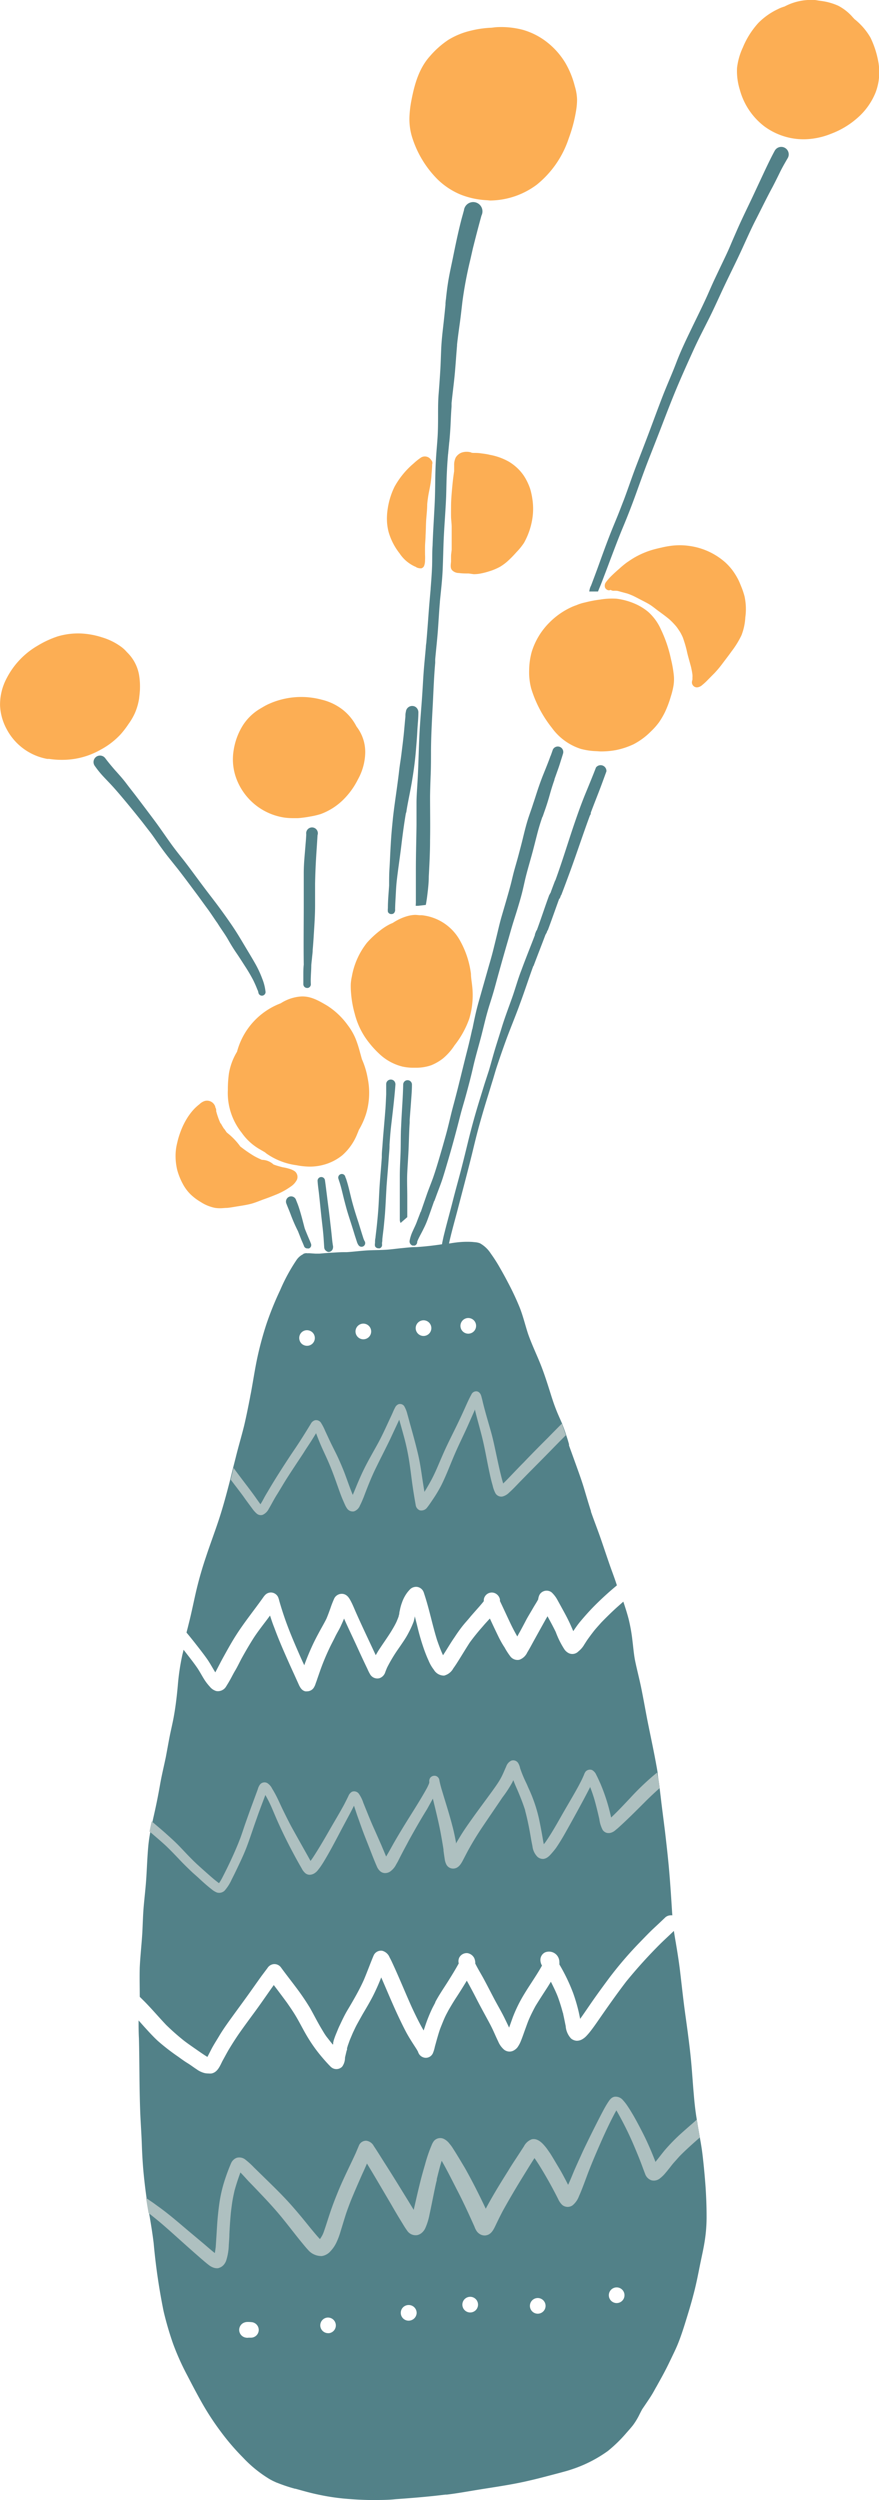 <svg viewBox="0 0 150.45 427.53" xmlns="http://www.w3.org/2000/svg"><defs><style>.cls-1{fill:#528188;}.cls-2{fill:#fcae54;}.cls-3{fill:#aec0c0;}</style></defs><title>Vase</title><g data-name="Layer 2" id="Layer_2"><g data-name="Layer 2" id="Layer_2-2"><path d="M76.16,214.11a.63.63,0,0,1-.52-.55,3.29,3.29,0,0,1,0-.7c.06-.42.16-.84.25-1.26s.21-.85.31-1.27c.42-1.66.88-3.3,1.31-5s.9-3.36,1.33-5,.84-3.32,1.25-5,.85-3.34,1.33-5,1-3.29,1.5-4.93L83.7,183c.24-.81.46-1.62.69-2.43.46-1.63,1-3.25,1.49-4.86s1.15-3.35,1.74-5,1-3.22,1.63-4.82c.73-2,1.55-4,2.31-6a.56.56,0,0,1,0-.12l0,0v0h0l.15-.4,0,.07c0-.13.09-.26.14-.39,0,0,0,.07,0,.11.77-2.07,1.44-4.17,2.21-6.24l0,.11.14-.36a.76.76,0,0,0,0,.11l.12-.34,0-.12,0,.11c.23-.63.47-1.26.71-1.89l0,.08c1.2-3.27,2.2-6.62,3.33-9.92.57-1.66,1.16-3.32,1.83-4.95s1.24-3,1.82-4.51a1,1,0,0,1,1.79.66c-.42,1.15-.84,2.31-1.28,3.45s-.95,2.42-1.4,3.63h0a1.12,1.12,0,0,1,0,.13v0c0,.11-.07.21-.11.32l0-.08c-1.21,3.26-2.29,6.57-3.49,9.84l-.57,1.54v0c-.29.79-.6,1.59-.9,2.39l0-.11c-.08.23-.17.45-.25.67l0-.11a1.07,1.07,0,0,1-.07.19l0-.11c-.67,1.84-1.31,3.68-2,5.52l0-.11c-.05.12-.1.24-.14.37l-.07.18,0-.08-.11.29,0-.1c-.69,1.85-1.42,3.68-2.11,5.53l0-.11c-.8,2.18-1.51,4.39-2.32,6.56l-.09.25-.09.25v0c-.67,1.8-1.4,3.57-2.07,5.36q-.87,2.38-1.67,4.79c-.27.81-.49,1.63-.74,2.43s-.51,1.67-.77,2.51c-.51,1.63-1,3.28-1.46,4.93s-.86,3.3-1.27,5c-.82,3.33-1.71,6.64-2.58,10-.43,1.62-.88,3.22-1.26,4.85-.1.45-.2.89-.26,1.35v.11s0,.06,0,.09a.64.64,0,0,1-.61.7Z" class="cls-1"></path><path d="M101.17,100.13c.38-1,.73-1.94,1.09-2.91.7-1.94,1.4-3.89,2.15-5.81.39-1,.81-2,1.22-3s.78-2,1.15-2.93c.73-1.94,1.38-3.9,2.12-5.83s1.55-4,2.3-6,1.46-3.94,2.22-5.9S115,64,115.76,62s1.67-3.88,2.59-5.79,1.86-3.78,2.73-5.71c.41-.93.82-1.88,1.26-2.81s.89-1.88,1.34-2.82S124.58,43,125,42s.79-1.83,1.19-2.75c.84-1.91,1.77-3.78,2.66-5.67q1-2.14,2-4.28c.56-1.18,1.12-2.36,1.74-3.5A1.26,1.26,0,1,1,134.85,27l-.17.29c-.41.71-.82,1.42-1.18,2.16s-.84,1.71-1.28,2.55c-1,1.84-1.89,3.69-2.84,5.54s-1.76,3.73-2.63,5.6-1.79,3.7-2.67,5.55-1.75,3.83-2.69,5.71l-1.45,2.87q-.69,1.37-1.32,2.76c-1,2.2-2,4.42-2.93,6.65-.8,1.93-1.55,3.87-2.3,5.82s-1.5,3.86-2.26,5.79-1.5,4-2.22,6-1.47,3.93-2.28,5.87-1.49,3.77-2.21,5.66c-.35.94-.7,1.87-1.06,2.8-.18.48-.36.95-.55,1.42s-.31.73-.45,1.11v0h0c-.36,0-.72,0-1.09,0h-.41A2.83,2.83,0,0,1,101.17,100.13Z" class="cls-1"></path><path d="M70.6,213a.75.75,0,0,1-.48-.88,6.71,6.71,0,0,1,.54-1.62c.23-.53.48-1,.69-1.57s.45-1.16.66-1.74a.42.42,0,0,0,0,.1c.34-1,.67-1.94,1-2.9s.76-2,1.12-3c.61-1.76,1.12-3.56,1.64-5.35.26-.93.53-1.85.77-2.78s.45-1.82.67-2.73.46-1.76.69-2.64.47-1.8.69-2.71c.46-1.83.9-3.67,1.37-5.5.32-1.25.61-2.5.88-3.75l0,.11c.2-1,.39-1.92.61-2.87s.48-1.87.75-2.81l1.5-5.28c.27-.92.53-1.84.76-2.77s.46-1.86.68-2.78.42-1.78.67-2.65.53-1.81.79-2.71.52-1.8.76-2.7.42-1.76.66-2.63.5-1.74.73-2.61.48-1.8.7-2.7.5-2.07.81-3.1.69-2,1-3c.27-.78.51-1.57.77-2.35s.58-1.68.91-2.51c.45-1.12.91-2.23,1.31-3.36a.08.08,0,0,1,0,.05l.38-1.08a.94.94,0,0,1,1.76.62c-.15.52-.31,1-.48,1.55s-.27.84-.42,1.26-.39,1.1-.59,1.65h0l0,0,0,.09v0q-.45,1.27-.81,2.58c-.28,1-.57,1.92-.91,2.86l-.33.95,0-.09c-.29.84-.56,1.69-.79,2.55s-.47,1.84-.71,2.76c-.45,1.77-1,3.51-1.43,5.28-.21.89-.39,1.77-.62,2.65s-.5,1.78-.77,2.67-.57,1.79-.84,2.69-.51,1.78-.77,2.67q-.8,2.75-1.56,5.49c-.26.92-.5,1.85-.76,2.77s-.51,1.71-.78,2.56-.54,1.81-.77,2.73-.44,1.79-.67,2.69c-.47,1.79-1,3.57-1.41,5.37s-.9,3.63-1.4,5.43c-.25.88-.52,1.76-.75,2.65s-.46,1.8-.7,2.7c-.49,1.85-1,3.69-1.55,5.53-.26.89-.52,1.78-.8,2.65s-.66,1.83-1,2.74l-.44,1.2,0-.1c-.38,1.08-.75,2.16-1.15,3.24a14.27,14.27,0,0,1-.68,1.55c-.24.51-.52,1-.77,1.5h0a7.4,7.4,0,0,0-.32.71h0A.66.66,0,0,1,71,213a.67.67,0,0,1-.24,0Z" class="cls-1"></path><path d="M71.18,154.36c0-.58,0-1.16,0-1.74,0-1.29,0-2.58,0-3.87,0-2.57.08-5.13.11-7.7,0-1.24,0-2.49,0-3.74s.12-2.63.19-3.94c.15-2.58.18-5.15.31-7.73s.37-5,.52-7.5c.08-1.23.14-2.47.24-3.7s.23-2.51.34-3.77c0-.26.05-.52.08-.78h0v0h0c.13-1.53.25-3.06.36-4.6s.24-3,.38-4.57h0v-.11h0c.1-1.22.19-2.43.24-3.65s0-2.44.09-3.66c.08-2.48.26-5,.37-7.43s.05-4.92.21-7.37c.07-1.22.19-2.43.27-3.65s.09-2.56.09-3.84,0-2.45.1-3.68.19-2.54.27-3.82.11-2.61.17-3.92.19-2.47.33-3.7.28-2.54.4-3.81c0,.06,0,.12,0,.18,0-.2,0-.39,0-.6,0,.07,0,.13,0,.19l.06-.69,0,.19c.12-1.24.27-2.48.49-3.71s.47-2.34.71-3.51c.46-2.27.93-4.55,1.52-6.8.13-.45.25-.91.38-1.37a1.59,1.59,0,1,1,3,.9c-.52,1.87-1,3.74-1.48,5.65l-.42,1.86h0a69.22,69.22,0,0,0-1.35,7.12c-.15,1.24-.28,2.48-.45,3.72s-.35,2.48-.48,3.72a.78.78,0,0,0,0,.14c-.14,1.62-.24,3.25-.39,4.87s-.38,3.3-.55,5c0,.18,0,.36,0,.54v0a.13.13,0,0,0,0,.06v0h0v0h0c-.08,1-.12,1.9-.16,2.86s-.13,2.17-.23,3.25c0,0,0-.09,0-.13-.06.71-.14,1.43-.2,2.15a.57.57,0,0,1,0-.13c-.11,1.27-.19,2.54-.24,3.82s-.06,2.39-.1,3.59c-.1,2.46-.31,4.9-.42,7.36-.07,1.76-.1,3.51-.18,5.27s-.3,3.56-.47,5.33h0V103h0c-.14,1.6-.22,3.2-.34,4.8s-.31,3.29-.46,4.94v0s0,0,0,0v.07h0c0,.17,0,.36,0,.54-.22,2.47-.3,5-.43,7.44s-.27,5-.29,7.57c0,1.35,0,2.69-.05,4s-.09,2.52-.11,3.78c0,2.52.05,5,0,7.55,0,2.07-.11,4.14-.22,6.21,0,1-.11,2-.23,3-.06.52-.13,1-.22,1.55l-.06.3-1.32.15-.41,0Z" class="cls-1"></path><path d="M66.39,155.92a2.49,2.49,0,0,1,0-.61h0c0-1.3.13-2.59.21-3.88h0c0-.95,0-1.91.06-2.86s.1-1.93.15-2.9.11-2,.18-2.92.17-1.87.26-2.8c.2-1.85.48-3.68.73-5.52.12-.89.24-1.78.34-2.67s.25-1.73.36-2.6c.14-1.14.29-2.29.41-3.43s.19-2.11.3-3.17c0-.28,0-.56.08-.83a1.08,1.08,0,0,1,1.18-1,1,1,0,0,1,.72.39,1.13,1.13,0,0,1,.24.79c0,1-.13,2.05-.18,3.08s-.14,2.13-.23,3.2c-.13,1.65-.34,3.3-.61,4.94-.28,1.83-.7,3.63-1,5.44,0,.18-.07.35-.1.53l0-.14c-.33,1.9-.58,3.81-.81,5.73s-.52,3.78-.74,5.67c-.1.81-.15,1.63-.19,2.44s-.1,1.67-.12,2.51h0a.91.91,0,0,0,0,.17v.06a1,1,0,0,1,0,.17.84.84,0,0,1-.09.28.55.55,0,0,1-.52.32A.61.61,0,0,1,66.39,155.92Z" class="cls-1"></path><path d="M68.43,208.67c0-.34,0-.68,0-1,0-.73,0-1.45,0-2.18,0-1.45,0-2.91,0-4.37s.1-2.86.14-4.29,0-2.84.09-4.25c.09-2.37.3-4.74.35-7.11a.75.75,0,1,1,1.5,0c0,1-.09,2-.16,3s-.16,2.05-.23,3.07v0c0,.14,0,.29,0,.43h0c-.09,1.36-.12,2.73-.17,4.11s-.17,3-.24,4.42,0,2.75,0,4.12v2.09c0,.47,0,1,0,1.43-.37.33-.76.65-1.14,1A1.42,1.42,0,0,1,68.43,208.67Z" class="cls-1"></path><path d="M64.19,213.11a1.28,1.28,0,0,1,0-.55c0-.29,0-.58.07-.86.05-.55.13-1.11.19-1.66.12-1.11.23-2.23.31-3.35h0v0h0c.1-1.47.14-2.94.25-4.41s.24-2.91.34-4.36h0c0-.1,0-.21,0-.31h0v0h0c0-.56.07-1.12.11-1.68h0c.14-2.07.35-4.12.5-6.19v.09c.06-.89.1-1.78.14-2.67,0-.58,0-1.18,0-1.76a.77.77,0,0,1,.23-.56.8.8,0,0,1,1.12,0,.86.86,0,0,1,.23.67c-.18,2.42-.48,4.83-.76,7.25-.11,1-.18,2-.25,3h0v0h0c0,.08,0,.15,0,.23h0v0h0v0h0c0,.65-.09,1.31-.13,2-.11,1.69-.27,3.37-.39,5.06h0v.08h0c-.09,1.49-.15,3-.26,4.47-.06.72-.13,1.43-.2,2.14s-.18,1.45-.25,2.18c0,.19,0,.38-.05.57a2.62,2.62,0,0,0,0,.28.63.63,0,0,1-.38.7.78.78,0,0,1-.22,0A.64.64,0,0,1,64.19,213.11Z" class="cls-1"></path><path d="M61.41,213l0,0,0,0h0l0,0a2,2,0,0,1-.34-.7c-.12-.34-.22-.69-.33-1-.19-.64-.39-1.27-.59-1.9s-.44-1.36-.65-2.05-.39-1.39-.57-2.08c-.26-1-.48-2.06-.8-3.06v0c-.08-.23-.15-.45-.22-.68a.62.62,0,0,1,.44-.75.61.61,0,0,1,.75.45l.09.28a.19.19,0,0,0,0-.07c.18.54.34,1.08.48,1.63s.32,1.32.49,2c.35,1.37.77,2.71,1.2,4,.31,1,.58,1.9.89,2.85l0-.08c0,.12.08.24.13.36v0h0a.62.62,0,0,1-1,.76Z" class="cls-1"></path><path d="M55.79,213.89a.77.77,0,0,1-.3-.61v0l-.09-1.37h0v0h0c-.08-1.31-.26-2.61-.4-3.92s-.27-2.66-.42-4c-.08-.67-.18-1.34-.22-2a.63.63,0,1,1,1.26-.15c.07.47.13.95.19,1.42.08.66.17,1.32.25,2,.18,1.36.35,2.72.5,4.08.07.59.14,1.19.2,1.78s.12,1.28.23,1.92a.83.83,0,0,1,0,.38.76.76,0,0,1-.48.62.71.71,0,0,1-.28.06A.84.84,0,0,1,55.79,213.89Z" class="cls-1"></path><path d="M52.07,213.18c-.14-.37-.3-.73-.46-1.09L51,210.54a27.45,27.45,0,0,1-1.26-2.89c-.23-.62-.5-1.22-.73-1.84a.9.9,0,0,1,.49-1.16.89.89,0,0,1,1.15.49c.1.27.21.53.31.79s.27.77.38,1.15c.31,1,.55,2,.82,3,.19.49.4,1,.6,1.47s.33.76.47,1.14a.62.62,0,0,1-.34.8.59.59,0,0,1-.23,0A.61.61,0,0,1,52.07,213.18Z" class="cls-1"></path><path d="M44.22,169.7a.07.07,0,0,1,0,0h0a2.91,2.91,0,0,0-.12-.39.41.41,0,0,1,0,.08c0-.1-.07-.19-.1-.29v0c-.2-.51-.42-1-.66-1.49-.41-.78-.85-1.53-1.33-2.27s-1-1.57-1.55-2.37-1-1.55-1.44-2.32-.95-1.47-1.43-2.2L37.3,158l.07.09a2.2,2.2,0,0,1-.17-.25l-.18-.25a.36.36,0,0,1,.07.1l-.12-.17,0,0c-.51-.75-1-1.5-1.55-2.24s-1.15-1.59-1.74-2.38c-1.07-1.43-2.13-2.87-3.23-4.28l-1.72-2.15c-.55-.7-1.08-1.43-1.6-2.16s-1-1.46-1.56-2.17-1.1-1.44-1.67-2.14c-.72-.9-1.45-1.8-2.19-2.69s-1.47-1.76-2.23-2.61-1.42-1.49-2.1-2.25l0,0A16.49,16.49,0,0,1,16.24,131,1.11,1.11,0,1,1,18,129.64c.54.72,1.12,1.41,1.71,2.09l.2.22c.57.64,1.15,1.28,1.69,2s1.07,1.38,1.6,2.07q1.61,2.11,3.2,4.24c1.07,1.43,2.06,2.92,3.11,4.36.53.72,1.08,1.42,1.64,2.12s1.13,1.46,1.68,2.2c1.09,1.47,2.18,2.95,3.3,4.4s2.21,2.93,3.25,4.44c.54.77,1.05,1.56,1.54,2.36s.94,1.57,1.41,2.35.94,1.56,1.39,2.36a17.6,17.6,0,0,1,1.17,2.53,8.32,8.32,0,0,1,.55,2.14.61.61,0,0,1,0,.27h0a.64.64,0,0,1-.59.48h0A.62.62,0,0,1,44.22,169.7Z" class="cls-1"></path><path d="M51.92,168.31v0a.76.76,0,0,1,0-.15c0-.45,0-.9,0-1.34,0-.62,0-1.24.07-1.86-.05-3.41,0-6.83,0-10.24,0-1.79,0-3.58,0-5.37s.19-3.34.31-5q.08-.84.12-1.68a1,1,0,1,1,1.93.15c-.08,1.38-.18,2.75-.26,4.12s-.13,2.77-.16,4.15v-.13c0,1.07,0,2.14,0,3.21v.14c0,.14,0,.29,0,.43h0v.06h0c0,1.72-.12,3.45-.23,5.17q-.07,1.23-.18,2.46c0,.44-.07.88-.11,1.32s-.1.88-.13,1.32c0,.67-.06,1.34-.08,2v0a11.62,11.62,0,0,0,0,1.18v0a.64.64,0,0,1-.5.7h-.11A.64.64,0,0,1,51.92,168.31Z" class="cls-1"></path><path d="M130.8,21.59a11.74,11.74,0,0,1-4.18-6.27,10.76,10.76,0,0,1-.47-3.7,11.31,11.31,0,0,1,1-3.51,14.27,14.27,0,0,1,2.67-4.21,11.71,11.71,0,0,1,3.37-2.36,5.74,5.74,0,0,1,1.08-.42A9.7,9.7,0,0,1,139.39,0c.22,0,.43.05.65.09l.51.07a10.34,10.34,0,0,1,2.9.81A8.42,8.42,0,0,1,146,3a2.73,2.73,0,0,1,.23.25,11.2,11.2,0,0,1,2.76,3.18,15.72,15.72,0,0,1,1.34,4.13,9.77,9.77,0,0,1-.47,5.27,11.44,11.44,0,0,1-3.15,4.38,14.47,14.47,0,0,1-4.45,2.66,12.84,12.84,0,0,1-4.58.95A11.34,11.34,0,0,1,130.8,21.59Z" class="cls-2"></path><path d="M102.16,128.46a11.73,11.73,0,0,1-2.77-.4,9.81,9.81,0,0,1-4.92-3.58,20.39,20.39,0,0,1-3.55-6.74,10.78,10.78,0,0,1-.35-3.1A12.32,12.32,0,0,1,91,111.5a12.07,12.07,0,0,1,3-5,12.79,12.79,0,0,1,4.09-2.8l-.16.07c.23-.1.46-.19.7-.27a7.91,7.91,0,0,1,1.52-.48,20.78,20.78,0,0,1,2.57-.49,12.42,12.42,0,0,1,2.79-.15,11.49,11.49,0,0,1,2.94.77,9.37,9.37,0,0,1,2.49,1.48,8.77,8.77,0,0,1,2.18,3,22.13,22.13,0,0,1,1.72,5.07,20.08,20.08,0,0,1,.49,2.77,6.93,6.93,0,0,1-.06,1.82,13,13,0,0,1-.46,1.84,17.72,17.72,0,0,1-1,2.66,13.82,13.82,0,0,1-1,1.71,11.33,11.33,0,0,1-1.38,1.56,11.88,11.88,0,0,1-3,2.22,13.16,13.16,0,0,1-3.05,1,13.88,13.88,0,0,1-2.65.22Z" class="cls-2"></path><path d="M127.44,102a13,13,0,0,0-.53-1.6c-.19-.46-.37-.94-.61-1.39a11.59,11.59,0,0,0-1-1.58,10.11,10.11,0,0,0-1.13-1.23A11.64,11.64,0,0,0,118,93.36a11.47,11.47,0,0,0-3.31,0,14.13,14.13,0,0,0-1.47.28c-.52.11-1,.23-1.54.38a14.45,14.45,0,0,0-3.08,1.32c-.45.26-.87.55-1.3.84a15.52,15.52,0,0,0-1.33,1.1c-.41.35-.83.73-1.22,1.11a8.89,8.89,0,0,0-1,1.12,1,1,0,0,0-.18,1,.87.87,0,0,0,.5.42.6.6,0,0,0,.44-.06.92.92,0,0,0,.56.16,2.75,2.75,0,0,1,.41,0h.13c.29.06.59.16.87.23l.89.24c.32.11.63.23.94.37s.84.42,1.26.64,1.1.55,1.62.87,1.07.79,1.61,1.18,1.15.84,1.71,1.3a12,12,0,0,1,1,1,5.59,5.59,0,0,1,.52.66c.21.31.43.62.61,1,.08.15.15.3.22.46a20.3,20.3,0,0,1,.66,2.18l.12.54c.2.81.44,1.61.65,2.42.09.42.18.84.23,1.27a3.65,3.65,0,0,1,0,.47c0,.12,0,.23,0,.35a2.59,2.59,0,0,0-.09.4.87.87,0,0,0,.86.94,1.52,1.52,0,0,0,.9-.4,10.05,10.05,0,0,0,1-.93l1.13-1.14a17.86,17.86,0,0,0,1.26-1.5c.55-.74,1.12-1.46,1.65-2.21a15.28,15.28,0,0,0,1.68-2.73,9.81,9.81,0,0,0,.66-3.07A10.35,10.35,0,0,0,127.44,102Z" class="cls-2"></path><path d="M80.23,98.07c-.57,0-1.13,0-1.69-.08a1.62,1.62,0,0,1-1.17-.49c-.34-.4-.21-1-.17-1.46,0-.31,0-.62,0-.93s.08-.75.11-1.12c0-.58,0-1.16,0-1.74s0-1.39,0-2.09v0c0-.62-.1-1.24-.11-1.86s0-1.08,0-1.61c0-1.2.11-2.39.22-3.58.08-.84.18-1.69.31-2.53v0c0-.34,0-.69,0-1a2.93,2.93,0,0,1,.27-1.34,2.06,2.06,0,0,1,1-.84,2.73,2.73,0,0,1,1.74,0l-.18,0,.38.05c.47,0,.94,0,1.41.08a14.37,14.37,0,0,1,1.44.23l-.06,0a10.37,10.37,0,0,1,3.42,1.22,8.36,8.36,0,0,1,1.73,1.4,7.63,7.63,0,0,1,1.27,1.82,9.26,9.26,0,0,1,.61,1.45,12.47,12.47,0,0,1,.35,1.61,11,11,0,0,1,0,3.48,12.37,12.37,0,0,1-1.42,4.09,10.64,10.64,0,0,1-1.27,1.57c-.4.45-.8.88-1.24,1.29a8.47,8.47,0,0,1-1.57,1.22,9.68,9.68,0,0,1-1.85.78,12.14,12.14,0,0,1-1.68.42,6.19,6.19,0,0,1-1,.08Z" class="cls-2"></path><path d="M71.22,97l.08,0a6.24,6.24,0,0,1-2.91-2.37A10.69,10.69,0,0,1,66.52,91a8.94,8.94,0,0,1-.29-2,11,11,0,0,1,.13-2,12.81,12.81,0,0,1,1.17-3.77,14.22,14.22,0,0,1,3.29-4,9.74,9.74,0,0,1,1.26-1,1.26,1.26,0,0,1,1.72.44.68.68,0,0,1,.17.73v0c0,.59-.07,1.17-.11,1.76V81c0,.49-.07,1-.13,1.45s-.19,1.11-.3,1.65a19.53,19.53,0,0,0-.31,2.15v0c0,.84-.1,1.67-.16,2.51V88.7c-.07,1-.06,1.92-.12,2.88,0,.62-.08,1.23-.09,1.85s0,.95,0,1.43a8.68,8.68,0,0,1,0,1,2.68,2.68,0,0,1-.15.89.74.74,0,0,1-.49.44l-.2,0A1.91,1.91,0,0,1,71.22,97Z" class="cls-2"></path><path d="M83.37,34.24a14.06,14.06,0,0,1-4.47-.94,12.48,12.48,0,0,1-4.06-2.68,17.64,17.64,0,0,1-4.32-7.21A10.5,10.5,0,0,1,70.08,20,18.53,18.53,0,0,1,70.45,17c.52-2.67,1.3-5.38,3.18-7.44A15.3,15.3,0,0,1,76.76,6.8,13.09,13.09,0,0,1,80.6,5.24a17.44,17.44,0,0,1,3.28-.49c.35,0,.71-.08,1.05-.1a14.59,14.59,0,0,1,4.56.45,12.12,12.12,0,0,1,4.26,2.21,13.07,13.07,0,0,1,3,3.42,15.17,15.17,0,0,1,1.63,4A8.59,8.59,0,0,1,98.77,17a11.47,11.47,0,0,1-.17,1.94,24.78,24.78,0,0,1-1.25,4.71,17,17,0,0,1-5.47,7.93,13.57,13.57,0,0,1-8,2.71Z" class="cls-2"></path><path d="M48.72,139.82a10.43,10.43,0,0,1-8.38-7,9.46,9.46,0,0,1-.36-4.45,11.27,11.27,0,0,1,1.55-4.27,8.83,8.83,0,0,1,2.93-2.87c.53-.31,1-.61,1.6-.87a13.19,13.19,0,0,1,2-.71,13.49,13.49,0,0,1,7,0,9.41,9.41,0,0,1,3.68,1.78,8.7,8.7,0,0,1,2.28,2.81,7.09,7.09,0,0,1,1.49,4.61,9.84,9.84,0,0,1-1.26,4.46A13,13,0,0,1,58.5,137a10.86,10.86,0,0,1-3.58,2.2,12.89,12.89,0,0,1-1.76.42,19.3,19.3,0,0,1-2.14.29c-.34,0-.67,0-1,0A11.17,11.17,0,0,1,48.72,139.82Z" class="cls-2"></path><path d="M8.4,129.78l-.2,0H8.08a9.84,9.84,0,0,1-6.95-5.11,9.3,9.3,0,0,1-1.12-4,9.59,9.59,0,0,1,1.16-4.74,13.62,13.62,0,0,1,5.28-5.52,16.74,16.74,0,0,1,3.41-1.58,12.34,12.34,0,0,1,4-.5,13.78,13.78,0,0,1,3.6.66,10.74,10.74,0,0,1,3.35,1.67,5.69,5.69,0,0,1,.91.86c.08.07.15.15.23.23a7.08,7.08,0,0,1,1.85,3.66,11.91,11.91,0,0,1,.16,2.15c0,.64-.08,1.25-.15,1.88a10.1,10.1,0,0,1-.75,2.57A10.8,10.8,0,0,1,22,123.81a16,16,0,0,1-1.33,1.74,13.07,13.07,0,0,1-3.44,2.65,13.2,13.2,0,0,1-6.66,1.74A14.57,14.57,0,0,1,8.4,129.78Z" class="cls-2"></path><path d="M50.74,199.26a11.55,11.55,0,0,1-5.14-2l-.27-.22-.88-.51a9.56,9.56,0,0,1-3.08-2.82A10.89,10.89,0,0,1,39,186.38a19.91,19.91,0,0,1,.18-2.79,10.52,10.52,0,0,1,1.39-3.74,12.2,12.2,0,0,1,7.48-8.28,7.39,7.39,0,0,1,3.4-1.16c1.69-.12,3.11.72,4.51,1.54a12.8,12.8,0,0,1,3.56,3.36,10.41,10.41,0,0,1,1.35,2.33,19.26,19.26,0,0,1,.68,2.07l.39,1.41a13.88,13.88,0,0,1,1,3.3,12.48,12.48,0,0,1-.24,5.92,13.06,13.06,0,0,1-1.28,2.89c-.08.22-.17.44-.26.65a9.59,9.59,0,0,1-2.57,3.68,8.66,8.66,0,0,1-3.29,1.65,9,9,0,0,1-2.29.29A12.2,12.2,0,0,1,50.74,199.26Z" class="cls-2"></path><path d="M36.77,206.55a7,7,0,0,1-2.42-1,9.15,9.15,0,0,1-1.76-1.33,7.37,7.37,0,0,1-1.31-1.78,11.19,11.19,0,0,1-.93-2.3,10.22,10.22,0,0,1-.3-2.52,8.93,8.93,0,0,1,.28-2.18,13.55,13.55,0,0,1,.56-1.88A12.6,12.6,0,0,1,32,191.26a10,10,0,0,1,1.32-1.71,9.63,9.63,0,0,1,.83-.73,2.3,2.3,0,0,1,.91-.55,1.48,1.48,0,0,1,1.79,1l0,.09,0,0v0h0A1,1,0,0,1,37,190c.09.37.21.74.34,1.11a10,10,0,0,0,.44,1.07,1.17,1.17,0,0,1,0-.11,10.26,10.26,0,0,0,.59,1l0-.05.43.63.53.44A11.6,11.6,0,0,1,41,195.88l.12.17c.41.32.84.64,1.28.94l.12.08c.39.26.78.52,1.19.74s.73.36,1.11.53a3,3,0,0,1,2,.8,14.9,14.9,0,0,0,1.61.48,7.71,7.71,0,0,1,1.08.25,3.19,3.19,0,0,1,.92.41,1.23,1.23,0,0,1,.39,1.47,3.08,3.08,0,0,1-1.05,1.16,12.11,12.11,0,0,1-2.65,1.43c-.62.26-1.26.5-1.89.72s-1.49.6-2.26.8-1.6.32-2.4.45c-.57.09-1.13.2-1.7.25-.39,0-.79.06-1.18.06A5.49,5.49,0,0,1,36.77,206.55Z" class="cls-2"></path><path d="M68.87,182.39a8.87,8.87,0,0,1-4-2.22,16.7,16.7,0,0,1-2.41-2.83,13.21,13.21,0,0,1-1.75-4,17.92,17.92,0,0,1-.62-3.47,13,13,0,0,1-.05-1.65,9,9,0,0,1,.19-1.27,12.92,12.92,0,0,1,2.59-5.75,16,16,0,0,1,2.22-2.06A9.71,9.71,0,0,1,66.82,158l.42-.18a8.84,8.84,0,0,1,2.49-1.16,5.58,5.58,0,0,1,1.34-.21c.3,0,.61.07.92.06l.21,0A8.47,8.47,0,0,1,78.82,161a15.52,15.52,0,0,1,1.79,5.54c0,.65.13,1.31.2,2a14,14,0,0,1-.49,5.67,15.87,15.87,0,0,1-2.52,4.55,10,10,0,0,1-2,2.26,8.4,8.4,0,0,1-2,1.15,7.76,7.76,0,0,1-2.53.42h-.54A8.44,8.44,0,0,1,68.87,182.39Z" class="cls-2"></path><path d="M120.94,378.9c0-1.68-.07-3.36-.18-5q-.2-2.75-.52-5.48c-.12-1-.28-1.92-.45-2.87-.13-.79-.28-1.58-.41-2.37,0-.21-.08-.42-.1-.63-.25-1.46-.41-2.92-.53-4.39-.16-1.79-.27-3.57-.43-5.35s-.35-3.28-.56-4.92-.49-3.51-.71-5.27-.42-3.59-.63-5.37-.47-3.37-.75-5.05c-.12-.67-.23-1.35-.33-2-.74.72-1.51,1.42-2.26,2.15a84.41,84.41,0,0,0-5.89,6.5c-1.7,2.22-3.31,4.52-4.91,6.83-.43.62-.87,1.24-1.34,1.83-.17.21-.35.42-.53.61a3.08,3.08,0,0,1-.86.67,1.8,1.8,0,0,1-.91.19,1.68,1.68,0,0,1-.9-.38,3.5,3.5,0,0,1-.92-2.16c-.14-.65-.26-1.3-.41-1.94,0-.13-.06-.26-.1-.39-.22-.83-.47-1.64-.76-2.45s-.8-1.86-1.26-2.77c-.24.39-.48.79-.73,1.17-.65,1-1.3,2-1.91,3-.35.65-.69,1.31-1,2s-.49,1.24-.72,1.86-.5,1.44-.79,2.14a5,5,0,0,1-.6,1.09,2.26,2.26,0,0,1-.71.55,1.49,1.49,0,0,1-1.66-.29,3.74,3.74,0,0,1-.9-1.31c-.28-.57-.53-1.15-.79-1.72s-.56-1.16-.87-1.73c-.67-1.24-1.35-2.47-2-3.73q-.82-1.61-1.71-3.21c-.65,1.07-1.31,2.13-2,3.17-.4.63-.78,1.27-1.15,1.91h0v0l0,0c-.13.26-.28.52-.41.78a0,0,0,0,0,0,0c-.33.65-.59,1.34-.86,2s-.48,1.41-.69,2.13l-.36,1.3a5.82,5.82,0,0,1-.33,1.1,1.33,1.33,0,0,1-1.26.8,1.41,1.41,0,0,1-1.16-.72,2.75,2.75,0,0,1-.15-.36c-.08-.14-.16-.29-.25-.43-.64-1-1.28-1.95-1.83-3s-1.11-2.22-1.63-3.35c-.89-1.95-1.71-3.93-2.57-5.89a35,35,0,0,1-1.45,3.25c-.52,1-1.11,2-1.67,2.94-.34.6-.67,1.19-1,1.79s-.49,1-.72,1.46l-.48,1.13c-.15.37-.27.75-.41,1.12a3,3,0,0,1-.12.4.14.14,0,0,0,0,.06v0a.74.74,0,0,1,0,.14c0,.06,0,.12-.06.2-.1.41-.2.82-.29,1.23a2.6,2.6,0,0,1-.49,1.55,1.38,1.38,0,0,1-1.61.26,1.65,1.65,0,0,1-.48-.39c-.21-.2-.4-.42-.6-.63-.36-.4-.71-.81-1.06-1.23a25.72,25.72,0,0,1-2.07-2.92c-.62-1-1.18-2.11-1.77-3.16s-1.2-1.94-1.85-2.87c-.55-.75-1.1-1.49-1.66-2.23l-.6-.79c-1.06,1.48-2.09,3-3.16,4.46-.83,1.13-1.66,2.25-2.47,3.39s-1.48,2.2-2.16,3.33c-.34.6-.66,1.2-1,1.81-.42.84-.84,1.94-1.88,2.13a2.42,2.42,0,0,1-.47,0,4.21,4.21,0,0,1-.62-.05,3.92,3.92,0,0,1-1.45-.67c-.53-.34-1-.71-1.57-1.06s-1.08-.73-1.61-1.11A36.34,36.34,0,0,1,27,349c-.8-.74-1.54-1.56-2.28-2.37l-1-1.12c0,1,0,2.05.06,3.08.1,4,.06,8,.2,12,.06,2,.22,4,.29,6s.17,3.71.36,5.56c.13,1.26.28,2.51.46,3.76.09.58.18,1.16.28,1.73l.15.84c.29,1.7.57,3.39.78,5.11A106.38,106.38,0,0,0,28,395.24a55.36,55.36,0,0,0,1.61,5.52,43.3,43.3,0,0,0,2.48,5.52h0v0c.86,1.67,1.74,3.34,2.69,5a46.57,46.57,0,0,0,3,4.54,40.55,40.55,0,0,0,3.82,4.45A21.32,21.32,0,0,0,46.23,424l.23.12.22.12.63.29.17.06a27.25,27.25,0,0,0,3,1,0,0,0,0,1,0,0l.08,0c1.3.36,2.58.73,3.9,1a37.47,37.47,0,0,0,4.35.68c1.47.13,2.94.23,4.41.25h.78c1.24,0,2.47,0,3.71-.14,2.84-.2,5.68-.43,8.5-.78a2.13,2.13,0,0,1,.25,0c1.57-.19,3.12-.46,4.68-.72,2.81-.47,5.65-.85,8.44-1.45,1.38-.3,2.75-.64,4.12-1l2.13-.56c.65-.18,1.3-.34,1.93-.56a22.63,22.63,0,0,0,6.28-3.17,24,24,0,0,0,3.19-3.11c.38-.43.77-.86,1.12-1.31a11.83,11.83,0,0,0,1-1.62c.18-.37.37-.73.56-1.09l.55-.81c.37-.55.75-1.1,1.1-1.67s.56-1,.83-1.45c.52-.95,1.06-1.89,1.55-2.85.37-.71.72-1.45,1.07-2.18s.62-1.28.9-1.94c.6-1.43,1.07-2.91,1.53-4.4s.87-2.83,1.24-4.27c.43-1.59.75-3.2,1.07-4.81s.68-3.09.91-4.66A26.24,26.24,0,0,0,120.94,378.9ZM44.28,398.57A1.34,1.34,0,0,1,43,399.76h-.14l-.33,0h0a1.08,1.08,0,0,1-.4,0,1.34,1.34,0,0,1-.36-2.57,1.75,1.75,0,0,1,.65-.12,6.49,6.49,0,0,1,.77.05A1.35,1.35,0,0,1,44.28,398.57Zm11.95.42a1.35,1.35,0,0,1-1.41-1.26,1.34,1.34,0,0,1,1.25-1.41,1.35,1.35,0,0,1,1.41,1.26A1.34,1.34,0,0,1,56.23,399Zm14.61-2.47a1.39,1.39,0,0,1-1,.33,1.34,1.34,0,0,1-.78-2.35,1.38,1.38,0,0,1,1-.32,1.35,1.35,0,0,1,1.25,1.42A1.38,1.38,0,0,1,70.84,396.52Zm9.58-1.07a1.34,1.34,0,0,1-1.28-1.38,1.34,1.34,0,1,1,1.28,1.38Zm11.65.21a1.34,1.34,0,1,1,1.31-1.35A1.34,1.34,0,0,1,92.07,395.66Zm13.56-1.82a1.34,1.34,0,1,1,.06-2.67,1.34,1.34,0,0,1-.06,2.67Z" class="cls-1"></path><path d="M115.08,327.54a1.46,1.46,0,0,0-.36,0,1.39,1.39,0,0,0-.94.44l-.06.06h0l-.09.08c-.62.6-1.25,1.18-1.88,1.77s-1.45,1.45-2.16,2.18a64.83,64.83,0,0,0-5.46,6.37c-.87,1.18-1.74,2.36-2.58,3.56s-1.48,2.17-2.25,3.24c-.1-.46-.18-.9-.29-1.36a29.65,29.65,0,0,0-.91-3.05,31.1,31.1,0,0,0-2.36-4.9,2.12,2.12,0,0,0,0-.44,1.8,1.8,0,0,0-.56-1.27,1.78,1.78,0,0,0-1.88-.35,1.42,1.42,0,0,0-.8,1.18,1.91,1.91,0,0,0,.27,1.08l-.36.63c-1.06,1.79-2.31,3.5-3.31,5.33A24.38,24.38,0,0,0,87.76,345l-.62,1.74c-.26-.56-.53-1.11-.8-1.67-.56-1.13-1.21-2.22-1.8-3.34s-1.21-2.34-1.84-3.5c-.45-.81-.94-1.61-1.36-2.46a1.27,1.27,0,0,0,0-.28,2.27,2.27,0,0,0-.16-.62A1.59,1.59,0,0,0,80,334a1.44,1.44,0,0,0-1.39.76,1.46,1.46,0,0,0-.09,1c-.59,1.07-1.23,2.11-1.88,3.14s-1.51,2.28-2.14,3.48l0,0h0l0,.07v0a0,0,0,0,0,0,0l-.47.9a26,26,0,0,0-1.35,3.39c-.06.16-.11.32-.17.49-.74-1.27-1.38-2.59-2-3.92-1.15-2.55-2.2-5.16-3.38-7.69-.14-.31-.29-.6-.45-.9a1.88,1.88,0,0,0-1.25-1.12,1.37,1.37,0,0,0-1.49.83c-.07.17-.15.35-.22.53-.49,1.2-.93,2.41-1.44,3.61-.38.85-.8,1.67-1.25,2.49s-1,1.77-1.53,2.65-.93,1.75-1.35,2.64c-.23.46-.41.95-.61,1.42a13.26,13.26,0,0,0-.45,1.25s0,0,0,.05l-.06.2,0,.11a.06.06,0,0,0,0,0h0a.13.13,0,0,0,0,.06c0,.07,0,.14-.07.2-.34-.41-.66-.83-1-1.26s-.62-.93-.91-1.41c-.71-1.18-1.33-2.43-2-3.61a41.33,41.33,0,0,0-2.45-3.59c-.84-1.12-1.7-2.21-2.53-3.35a1.38,1.38,0,0,0-1.3-.53,1.44,1.44,0,0,0-1,.68l-1,1.33c-.82,1.14-1.62,2.29-2.44,3.43s-1.7,2.33-2.54,3.49-1.63,2.25-2.33,3.44c-.41.68-.83,1.34-1.19,2-.26.5-.51,1-.77,1.49l0,0c-.69-.42-1.34-.88-2-1.34s-1.36-.94-2-1.43a39.66,39.66,0,0,1-3.08-2.72c-1.27-1.34-2.47-2.76-3.77-4.07l-.73-.72c0-1.68-.05-3.37,0-5.06.1-2,.32-3.93.44-5.91.08-1.55.11-3.09.25-4.64s.34-3.25.44-4.88.17-3.52.33-5.28a26.06,26.06,0,0,1,.39-2.63c.11-.58.24-1.16.37-1.74.08-.38.17-.75.25-1.12.38-1.67.71-3.34,1-5s.67-3.18,1-4.78c.2-1.06.39-2.12.59-3.18s.49-2.25.71-3.39c.35-1.85.57-3.71.74-5.59a39.68,39.68,0,0,1,.79-5.32c.07-.28.14-.55.2-.83l.63.81c.6.77,1.19,1.53,1.74,2.33.16.24.31.49.46.74.29.49.57,1,.89,1.47a8.79,8.79,0,0,0,.76.95,2.25,2.25,0,0,0,1.11.76,1.63,1.63,0,0,0,1.7-.79c.18-.3.37-.59.54-.9.35-.59.64-1.21,1-1.81s.7-1.31,1.06-2c.64-1.16,1.3-2.3,2-3.41s1.59-2.24,2.42-3.34l.49-.66c.22.68.44,1.36.7,2,.48,1.3,1,2.58,1.55,3.85s1.12,2.55,1.7,3.82c.27.58.53,1.17.8,1.76s.53,1.35,1.29,1.53a1.65,1.65,0,0,0,.31,0,1.39,1.39,0,0,0,1.08-.54,2.8,2.8,0,0,0,.39-.84c.1-.25.19-.51.27-.76l.54-1.55c.36-1,.74-1.93,1.16-2.87.12-.27.24-.52.36-.78.32-.69.69-1.35,1-2s.72-1.27,1-1.92c.18-.39.36-.78.52-1.19.18.43.38.86.58,1.29.57,1.24,1.16,2.47,1.73,3.72s1.11,2.41,1.69,3.61a7.89,7.89,0,0,0,.46.92,1.43,1.43,0,0,0,1.58.67,1.57,1.57,0,0,0,1-1c.09-.26.2-.52.31-.79.36-.72.76-1.42,1.19-2.11s.8-1.19,1.2-1.78.88-1.28,1.25-2a16.6,16.6,0,0,0,.92-2A7.6,7.6,0,0,0,71,276.4c.14.57.29,1.14.43,1.71a39.24,39.24,0,0,0,1.17,4c.23.63.47,1.25.75,1.85a6.7,6.7,0,0,0,.91,1.58,2,2,0,0,0,1.76,1,2.5,2.5,0,0,0,1.57-1.24c.22-.3.42-.6.62-.91.74-1.16,1.44-2.34,2.19-3.5.68-.93,1.4-1.82,2.17-2.69l.36-.42,0,0,0,0,0,0,0,0h0s0,0,0,0c.31-.34.62-.69.92-1,.49,1.07,1,2.14,1.51,3.19.3.6.62,1.18,1,1.75a12,12,0,0,0,.95,1.48,1.54,1.54,0,0,0,1.59.63,2.36,2.36,0,0,0,1.34-1.24c.38-.62.72-1.26,1.07-1.9q1-1.81,2-3.6c.13-.24.27-.46.4-.7l.33.61c.38.7.75,1.39,1.09,2.1v0s0,0,0,0,0,0,0,0a15,15,0,0,0,1.42,2.87,2,2,0,0,0,.83.75A1.44,1.44,0,0,0,99,282.4a4.1,4.1,0,0,0,1-1.16l.45-.7c.36-.52.72-1,1.12-1.52s.86-1,1.31-1.52c.83-.86,1.69-1.7,2.57-2.51l1.24-1.1c.33,1,.63,1.93.89,2.91a28.65,28.65,0,0,1,.66,3.68c.14,1.12.23,2.25.43,3.35.34,1.67.78,3.31,1.12,5s.63,3.31.95,5c.61,3.1,1.3,6.17,1.82,9.28,0,.1,0,.2,0,.29.14.8.25,1.61.35,2.42s.21,1.73.31,2.6c.21,1.68.43,3.36.63,5,.26,2.26.52,4.52.71,6.79s.34,4.57.48,6.86Z" class="cls-1"></path><path d="M104.52,268.07c-.58-1.64-1.12-3.29-1.69-4.93s-1.14-3.07-1.68-4.63h0s0,0,0,0l0-.1c-.42-1.29-.79-2.57-1.18-3.87s-.86-2.59-1.32-3.87-.84-2.32-1.26-3.49a1.3,1.3,0,0,0,0-.21c-.14-.5-.29-1-.45-1.47h0q-.31-1-.72-2c0-.09-.07-.17-.1-.26-.28-.65-.58-1.29-.84-1.94s-.49-1.27-.7-1.92l-.14-.42c-.56-1.78-1.11-3.56-1.78-5.3S91,229.9,90.35,228c-.47-1.46-.84-3-1.4-4.41a46.27,46.27,0,0,0-2-4.26c-.45-.87-.92-1.72-1.41-2.57A25.73,25.73,0,0,0,84,214.36a5.25,5.25,0,0,0-1.85-1.75,2.86,2.86,0,0,0-.7-.17l-.61-.06a14.73,14.73,0,0,0-1.76,0,18.7,18.7,0,0,0-2.11.26l-.32,0-1,.14c-1.44.22-2.88.38-4.34.48h-.11c-.84,0-1.68.11-2.52.19s-1.65.2-2.49.26c-1.1.07-2.2.06-3.3.12s-2.34.22-3.53.3l-.45,0h-.12c-.67,0-1.34.06-2,.09s-1.39.1-2.09.16c-.24,0-.49,0-.74,0l-.89-.06a3.34,3.34,0,0,0-.45,0,1.1,1.1,0,0,0-.79.16,1.07,1.07,0,0,0-.16.14s0,0,0,0l.1-.08,0,0,.06-.05.11,0,.13-.05a2.14,2.14,0,0,0-.44.18,3,3,0,0,0-.88.85,31,31,0,0,0-2.8,5.16,53.57,53.57,0,0,0-2.34,5.77,57.44,57.44,0,0,0-1.56,5.75c-.43,2-.73,4.06-1.11,6.08-.05.24-.1.49-.14.73-.31,1.6-.63,3.2-1,4.78-.45,1.83-1,3.65-1.45,5.49l-.48,1.88c-.16.66-.33,1.31-.49,2h0c-.6,2.33-1.22,4.66-2,7-.69,2.07-1.46,4.1-2.14,6.17a63,63,0,0,0-1.76,6.22c-.39,1.72-.74,3.46-1.18,5.18-.12.5-.25,1-.38,1.5.47.56.93,1.13,1.38,1.7.72.92,1.45,1.84,2.13,2.8.52.74.94,1.54,1.42,2.31.48-.89.93-1.8,1.42-2.68.68-1.23,1.36-2.46,2.12-3.65,1.44-2.26,3.13-4.33,4.68-6.52a2.69,2.69,0,0,1,.3-.37,1.35,1.35,0,0,1,1.16-.43,1.39,1.39,0,0,1,1.09.83,4,4,0,0,1,.18.59c.3,1.06.64,2.11,1,3.15.68,1.93,1.47,3.8,2.29,5.67.32.74.65,1.48,1,2.21l0-.05c.36-1,.77-2,1.22-3s.82-1.7,1.27-2.54.88-1.56,1.28-2.36c.26-.6.48-1.22.7-1.83a16.67,16.67,0,0,1,.67-1.7,1.44,1.44,0,0,1,1.58-.72c.68.17,1,.76,1.3,1.34s.57,1.26.85,1.89c1.08,2.43,2.23,4.82,3.35,7.23.18-.29.34-.59.52-.87C65.6,281,66.33,280,67,278.91c.31-.52.6-1,.87-1.58.13-.31.26-.61.37-.93,0-.14.07-.27.1-.4a0,0,0,0,0,0,0c0-.23.06-.46.11-.69a8,8,0,0,1,.35-1.25,6.31,6.31,0,0,1,.92-1.74c.14-.18.28-.34.43-.5a1.48,1.48,0,0,1,1.24-.45,1.41,1.41,0,0,1,1.12.9c.06.15.1.31.15.45.83,2.53,1.34,5.13,2.12,7.66.3.88.62,1.74,1,2.58l.05.1c.66-1,1.28-2.09,2-3.12.41-.63.84-1.24,1.31-1.84s1-1.15,1.44-1.71l.42-.48,1.06-1.2c.26-.3.51-.59.75-.9A1.25,1.25,0,0,1,83,273a1.37,1.37,0,0,1,1.84-.49,1.5,1.5,0,0,1,.73,1,.77.77,0,0,1,0,.15l0,0v0l0,.07,0,.06h0c.65,1.35,1.26,2.71,1.91,4.06.33.68.69,1.35,1.06,2,.15-.27.29-.55.45-.81.34-.63.68-1.26,1-1.88s.79-1.37,1.18-2.05.66-1.06.95-1.61a2.18,2.18,0,0,1,.23-.79,1.4,1.4,0,0,1,2.08-.39,5.1,5.1,0,0,1,1,1.32l.64,1.16c.42.77.85,1.53,1.23,2.32.3.6.56,1.22.82,1.82.36-.53.72-1.06,1.13-1.56.75-.9,1.52-1.77,2.34-2.61a53.38,53.38,0,0,1,4-3.66C105.29,270.16,104.9,269.12,104.52,268.07ZM80.1,225.39a1.34,1.34,0,1,1-1.29,1.38A1.35,1.35,0,0,1,80.1,225.39Zm-7.62.39a1.34,1.34,0,1,1-1.33,1.33A1.35,1.35,0,0,1,72.48,225.78Zm-10.29.57a1.34,1.34,0,1,1-1.34,1.33A1.34,1.34,0,0,1,62.19,226.35Zm-9.77,1.13a1.38,1.38,0,0,1,1,.32,1.33,1.33,0,0,1-.8,2.34,1.37,1.37,0,0,1-.95-.32,1.35,1.35,0,0,1-.45-.93A1.32,1.32,0,0,1,52.42,227.48Z" class="cls-1"></path><path d="M96.85,245.44h0c-.61.6-1.2,1.2-1.8,1.81-1.32,1.36-2.66,2.71-4,4.06-.64.64-1.27,1.29-1.91,1.94s-1.29,1.37-2,2a2.52,2.52,0,0,1-1.11.66,1.16,1.16,0,0,1-1.23-.55,5.36,5.36,0,0,1-.48-1.34c-.25-.83-.43-1.68-.61-2.53-.37-1.72-.66-3.46-1.06-5.16s-.93-3.46-1.35-5.2l0-.12-.11.28-1.1,2.48c-.76,1.7-1.6,3.36-2.33,5.07s-1.39,3.48-2.23,5.16A23.16,23.16,0,0,1,74,256.54c-.28.42-.56.84-.87,1.23a1.23,1.23,0,0,1-1.27.51,1.13,1.13,0,0,1-.71-.92c-.22-1.22-.42-2.44-.59-3.67s-.31-2.45-.5-3.68a38.88,38.88,0,0,0-.83-4c-.29-1.07-.59-2.15-.9-3.23-.14.31-.28.62-.43.93l-1.11,2.38c-.8,1.66-1.65,3.29-2.45,4.94-.4.81-.76,1.63-1.1,2.46s-.68,1.71-1,2.56c-.2.47-.39.95-.63,1.4a1.71,1.71,0,0,1-1,1,1.17,1.17,0,0,1-1.22-.51,3.5,3.5,0,0,1-.35-.63c-.1-.22-.2-.44-.29-.66-.18-.39-.33-.78-.48-1.18-.34-.92-.66-1.86-1-2.79s-.71-1.88-1.11-2.79-.71-1.55-1.06-2.33-.69-1.64-1-2.47l-.06.1-.66,1.07c-.47.75-1,1.5-1.45,2.24-1,1.52-2,3-3,4.58-.52.83-1,1.67-1.53,2.51s-.92,1.64-1.4,2.44a2.19,2.19,0,0,1-1,1,.92.92,0,0,1-.36.07,1.1,1.1,0,0,1-.72-.28,5.13,5.13,0,0,1-.78-.89c-.49-.66-1-1.34-1.46-2-.73-1-1.47-1.94-2.2-2.91h0c.16-.65.33-1.3.49-2,.8,1.09,1.62,2.17,2.44,3.24.39.52.79,1.05,1.17,1.58s.66.94,1,1.4c.23-.36.44-.74.64-1.12s.47-.81.71-1.22c.49-.84,1-1.67,1.52-2.5,1-1.58,2-3.13,3.05-4.67.94-1.39,1.82-2.81,2.7-4.25a1.17,1.17,0,0,1,.73-.61,1,1,0,0,1,1.06.52,8.44,8.44,0,0,1,.65,1.27c.39.83.77,1.67,1.18,2.5s.75,1.47,1.09,2.22.69,1.56,1,2.35c.5,1.3.93,2.62,1.47,3.91.24-.56.47-1.12.7-1.69.36-.85.72-1.69,1.13-2.53.8-1.65,1.74-3.23,2.62-4.85.41-.77.79-1.56,1.16-2.35l1.11-2.39c.17-.38.33-.78.53-1.14a1.11,1.11,0,0,1,.56-.55.87.87,0,0,1,1,.33,5.28,5.28,0,0,1,.54,1.38c.13.46.26.92.38,1.39.5,1.78,1,3.57,1.43,5.38s.63,3.57.92,5.35c.06.38.12.77.19,1.15.4-.65.79-1.32,1.16-2s.79-1.59,1.14-2.41.76-1.78,1.16-2.67c.77-1.69,1.63-3.34,2.42-5,.39-.82.77-1.64,1.14-2.47s.63-1.4,1-2.07a.91.91,0,0,1,.75-.57.76.76,0,0,1,.58.18,1.13,1.13,0,0,1,.33.5c.08.2.12.43.18.64s.11.45.16.67c.22.88.46,1.76.71,2.63s.49,1.68.72,2.52.44,1.77.63,2.66c.37,1.7.71,3.4,1.15,5.09.07.27.15.54.23.82a.14.14,0,0,0,0,.06c.55-.52,1.07-1.08,1.6-1.63s1.29-1.35,1.94-2c1.31-1.37,2.63-2.71,4-4.07.83-.85,1.67-1.7,2.51-2.54Q96.54,244.44,96.85,245.44Z" class="cls-3"></path><path d="M112.92,305.77c-.9.8-1.78,1.62-2.63,2.48-1.49,1.49-3,3-4.56,4.4l-.4.33a2,2,0,0,1-.64.39,1.41,1.41,0,0,1-.86.06,1.3,1.3,0,0,1-.66-.47,5.35,5.35,0,0,1-.59-1.89c-.25-1.09-.51-2.17-.81-3.24q-.34-1.17-.78-2.28a.26.26,0,0,0,0,.09c-.35.7-.72,1.39-1.09,2.09q-1.51,2.81-3.06,5.56c-.52.93-1.06,1.83-1.66,2.71a14,14,0,0,1-1,1.2,2.74,2.74,0,0,1-.55.47,1.54,1.54,0,0,1-.62.22,1.45,1.45,0,0,1-1-.34,3.07,3.07,0,0,1-.88-1.87c-.14-.64-.25-1.29-.36-1.94-.24-1.37-.52-2.74-.88-4.08a.14.14,0,0,1,0-.07c-.38-1.19-.84-2.35-1.33-3.49-.24-.55-.49-1.11-.7-1.68l-.18.39A21,21,0,0,1,86,307.37c-1.18,1.75-2.38,3.49-3.56,5.25-.87,1.3-1.67,2.63-2.42,4l-.58,1.11c-.38.72-.8,1.7-1.72,1.8a1.3,1.3,0,0,1-1.31-.66,3,3,0,0,1-.3-1c-.07-.47-.14-.93-.2-1.4,0-.06,0-.14,0-.2-.16-1-.33-2-.52-3s-.43-2.05-.67-3.07-.42-1.74-.63-2.62l-1,1.81C72,311.14,71,312.9,70,314.7l-.36.68c-.5.92-1,1.87-1.46,2.79-.12.24-.26.47-.39.7a3.23,3.23,0,0,1-1.09,1.23,1.6,1.6,0,0,1-.83.21,1.3,1.3,0,0,1-.77-.29,2.28,2.28,0,0,1-.52-.67c-.07-.14-.12-.28-.19-.43-.39-.91-.75-1.84-1.11-2.77s-.8-2-1.17-3-.66-1.85-1-2.78c-.14-.44-.29-.87-.43-1.31l-.09-.27,0,0c-.23.46-.47.92-.71,1.38l-1.44,2.69c-1,1.9-2,3.83-3.11,5.64-.15.24-.3.47-.46.7s-.26.36-.4.53a2.27,2.27,0,0,1-.72.66,1.59,1.59,0,0,1-.8.21,1.19,1.19,0,0,1-.69-.27,2.72,2.72,0,0,1-.64-.85c-.51-.87-1-1.76-1.47-2.65q-1.5-2.79-2.78-5.69c-.3-.69-.59-1.39-.89-2.08a21.73,21.73,0,0,0-1.06-2.1c-.49,1.31-1,2.61-1.45,3.92-.6,1.65-1.13,3.33-1.76,5-.36.93-.77,1.84-1.19,2.73s-.9,1.9-1.38,2.83a7.42,7.42,0,0,1-1.2,1.88,1.35,1.35,0,0,1-.93.37,1.57,1.57,0,0,1-.37-.05,3.34,3.34,0,0,1-.92-.56c-.79-.61-1.54-1.29-2.3-2l-1-.89s0,0,0,0h0c-.75-.71-1.47-1.41-2.17-2.15s-1.38-1.45-2.1-2.15-1.68-1.51-2.54-2.25l-.52-.44c.11-.58.24-1.16.37-1.74l1.33,1.13c.8.68,1.59,1.39,2.37,2.11s1.49,1.49,2.22,2.26c.57.6,1.15,1.19,1.76,1.76l-.08-.07.44.4c.59.54,1.18,1.06,1.77,1.58s1.06.92,1.62,1.34l.1.06.05-.07a8.21,8.21,0,0,0,.48-.81c1-1.93,1.93-3.89,2.76-5.92.09-.22.17-.45.27-.68.36-.95.66-1.92,1-2.88s.71-2,1.08-3l1-2.71a2.26,2.26,0,0,1,.42-.85,1,1,0,0,1,1.18-.2,2.34,2.34,0,0,1,.87,1c.16.24.29.48.43.73.51.91.92,1.9,1.38,2.84s.94,1.91,1.44,2.85c1,1.81,2,3.57,3,5.36l.3.54c.12-.15.22-.3.33-.45,1-1.52,1.93-3.1,2.84-4.69s1.77-3,2.6-4.53l.09-.18,0,0a0,0,0,0,1,0,0c.21-.41.42-.82.62-1.24a1.48,1.48,0,0,1,.6-.73,1,1,0,0,1,1.18.32,5.76,5.76,0,0,1,.77,1.55c.19.47.38.95.58,1.43.4,1,.81,2,1.24,2.95s.83,1.88,1.25,2.82l.84,2c.46-.76.88-1.54,1.32-2.32.54-.94,1.1-1.88,1.67-2.81,1.07-1.75,2.19-3.47,3.23-5.24.23-.39.46-.78.68-1.19l.06-.1c.13-.25.26-.52.37-.79l.06-.19,0-.13a1,1,0,0,1,.12-.63.61.61,0,0,1,.07-.1.91.91,0,0,1,.93-.28.88.88,0,0,1,.61.79,19,19,0,0,0,.5,1.9c.57,1.91,1.19,3.81,1.69,5.75.26.95.46,1.92.64,2.88a2,2,0,0,1,0,.24c.23-.4.46-.78.69-1.16.68-1.13,1.44-2.19,2.2-3.26,1.08-1.51,2.2-3,3.29-4.5.49-.69,1-1.38,1.42-2.12s.67-1.42,1-2.13a1.72,1.72,0,0,1,.86-1,1,1,0,0,1,1.18.39,2.61,2.61,0,0,1,.34.89,21.09,21.09,0,0,0,1,2.43c.11.23.22.46.32.71l.16.36a25.49,25.49,0,0,1,1.74,5.09c.19.89.36,1.77.52,2.66.11.59.19,1.18.32,1.76l.28-.36c1.08-1.55,2-3.21,2.93-4.84s1.89-3.21,2.78-4.85c.21-.41.43-.81.62-1.23.09-.19.17-.38.26-.58a2,2,0,0,1,.28-.56,1,1,0,0,1,1.11-.27,1.7,1.7,0,0,1,.73.85c.26.48.48,1,.7,1.48a31.92,31.92,0,0,1,1.83,5.79c1.12-1.05,2.18-2.19,3.24-3.31a44.51,44.51,0,0,1,4-3.86l.63-.52c0,.1,0,.2,0,.29C112.71,304.15,112.82,305,112.92,305.77Z" class="cls-3"></path><path d="M119.79,365.52h0c-1.21,1.07-2.41,2.12-3.53,3.27-.3.34-.6.68-.89,1s-.61.76-.92,1.14c-.16.19-.3.39-.47.57a5.8,5.8,0,0,1-1,1,1.64,1.64,0,0,1-1.47.35,1.75,1.75,0,0,1-1.1-1.12c-.34-.87-.65-1.76-1-2.63s-.75-1.83-1.14-2.73a56.25,56.25,0,0,0-2.77-5.48c-.12.21-.24.42-.35.63-.83,1.57-1.58,3.18-2.3,4.81s-1.44,3.31-2.1,5c-.44,1.16-.86,2.33-1.32,3.47-.1.24-.2.48-.31.71A3.73,3.73,0,0,1,98,377.13a1.46,1.46,0,0,1-1.76-.06,3.22,3.22,0,0,1-.7-1c-1-2-2.09-3.94-3.27-5.84-.26-.4-.52-.8-.79-1.18l-.8,1.26-1.56,2.53q-1.58,2.58-3.05,5.22c-.43.82-.84,1.65-1.24,2.49s-.81,1.64-1.77,1.73a1.58,1.58,0,0,1-.8-.16,1.81,1.81,0,0,1-.65-.55,3.33,3.33,0,0,1-.4-.8c-.9-2-1.81-4-2.79-5.9s-1.82-3.61-2.82-5.36c-.32,1-.58,2.09-.84,3.13v0s0,.1,0,.15-.07.31-.11.46c-.26,1.16-.49,2.34-.73,3.51-.13.64-.26,1.28-.4,1.92a10.65,10.65,0,0,1-.7,2.29,2.3,2.3,0,0,1-.57.81,1.76,1.76,0,0,1-.83.44,1.74,1.74,0,0,1-1.75-.79c-.33-.44-.61-.93-.9-1.4-.62-1-1.21-2-1.81-3.05-1.38-2.34-2.75-4.69-4.15-7-.26.61-.53,1.21-.81,1.81-.68,1.54-1.36,3.09-2,4.66-.3.8-.61,1.6-.87,2.42s-.57,1.86-.86,2.79a12.13,12.13,0,0,1-.7,1.85,5.65,5.65,0,0,1-1,1.46,2.46,2.46,0,0,1-1.47.83,3,3,0,0,1-2.39-1.07c-.3-.32-.58-.66-.86-1-1.2-1.45-2.33-2.95-3.52-4.41s-2.45-2.83-3.74-4.18c-.65-.69-1.31-1.38-2-2.08-.48-.51-.94-1.05-1.44-1.55-.37,1-.7,2-1,3.07-.13.58-.26,1.18-.36,1.77s-.19,1.35-.27,2c-.12,1.25-.2,2.49-.26,3.74,0,.61-.06,1.22-.1,1.82a9.7,9.7,0,0,1-.43,2.62,2.26,2.26,0,0,1-.4.73,1.77,1.77,0,0,1-.76.54,1,1,0,0,1-.43.09,2.13,2.13,0,0,1-.45-.06,2.68,2.68,0,0,1-.92-.47c-.44-.33-.86-.7-1.28-1.06-.93-.8-1.84-1.61-2.75-2.42-1.29-1.15-2.56-2.31-3.86-3.43-.8-.69-1.62-1.35-2.45-2l-.15-.84c-.1-.57-.19-1.15-.28-1.73.33.21.66.44,1,.67s.62.44.92.66c1.83,1.29,3.52,2.76,5.22,4.2l2.71,2.27c.64.54,1.26,1.1,1.92,1.61.06-.32.1-.65.15-1,.09-1.25.16-2.5.24-3.75s.21-2.49.38-3.71a23.51,23.51,0,0,1,.8-3.61,33.52,33.52,0,0,1,1.18-3.22,1.72,1.72,0,0,1,1-1,1.67,1.67,0,0,1,1.55.37,13.32,13.32,0,0,1,1.41,1.29l2.59,2.53c.91.89,1.82,1.79,2.7,2.72s1.68,1.85,2.48,2.8,1.39,1.7,2.08,2.54l.15.18c.42.5.83,1,1.28,1.47l.06-.08c.11-.17.22-.34.32-.52s.17-.35.24-.53c.42-1.18.78-2.38,1.18-3.56s.86-2.35,1.33-3.5c.91-2.21,2-4.34,3-6.52l.54-1.28a1.32,1.32,0,0,1,1.25-.83,1.71,1.71,0,0,1,1.3.91c.67,1,1.28,2,1.92,3,1.36,2.12,2.68,4.28,4,6.42l.91,1.49c.29-1.23.56-2.48.86-3.7.06-.26.13-.52.19-.79h0c.27-1.11.58-2.21.9-3.3a25.17,25.17,0,0,1,1.13-3.3,3,3,0,0,1,.36-.66,1.42,1.42,0,0,1,1.7-.39,2.65,2.65,0,0,1,.72.52c.15.14.27.32.41.48a6.2,6.2,0,0,1,.47.67c.69,1.07,1.33,2.16,2,3.27,1.29,2.29,2.48,4.65,3.59,7a1,1,0,0,0,.08-.14c1.17-2.18,2.47-4.29,3.79-6.38.59-1,1.21-1.89,1.82-2.84l.84-1.29A2.5,2.5,0,0,1,91,365.84c1-.24,1.83.62,2.42,1.36.26.32.49.68.72,1,.53.82,1,1.66,1.51,2.5s.84,1.49,1.24,2.24c.12.23.23.46.35.68.36-.77.68-1.56,1-2.34.48-1.11,1-2.22,1.49-3.32q1.58-3.32,3.27-6.57c.26-.49.53-1,.82-1.48.14-.22.28-.45.44-.67a1.56,1.56,0,0,1,.23-.28,1.25,1.25,0,0,1,.68-.4,1.62,1.62,0,0,1,1.46.59,7.59,7.59,0,0,1,.85,1.11c.36.53.68,1.08,1,1.62.57,1,1.09,2,1.6,3s1.07,2.23,1.54,3.38q.3.72.57,1.44c.5-.62,1-1.27,1.49-1.88a31.66,31.66,0,0,1,2.6-2.71c1-.91,2-1.77,3-2.64,0,.21.06.42.1.63C119.51,363.94,119.66,364.73,119.79,365.52Z" class="cls-3"></path></g></g></svg>